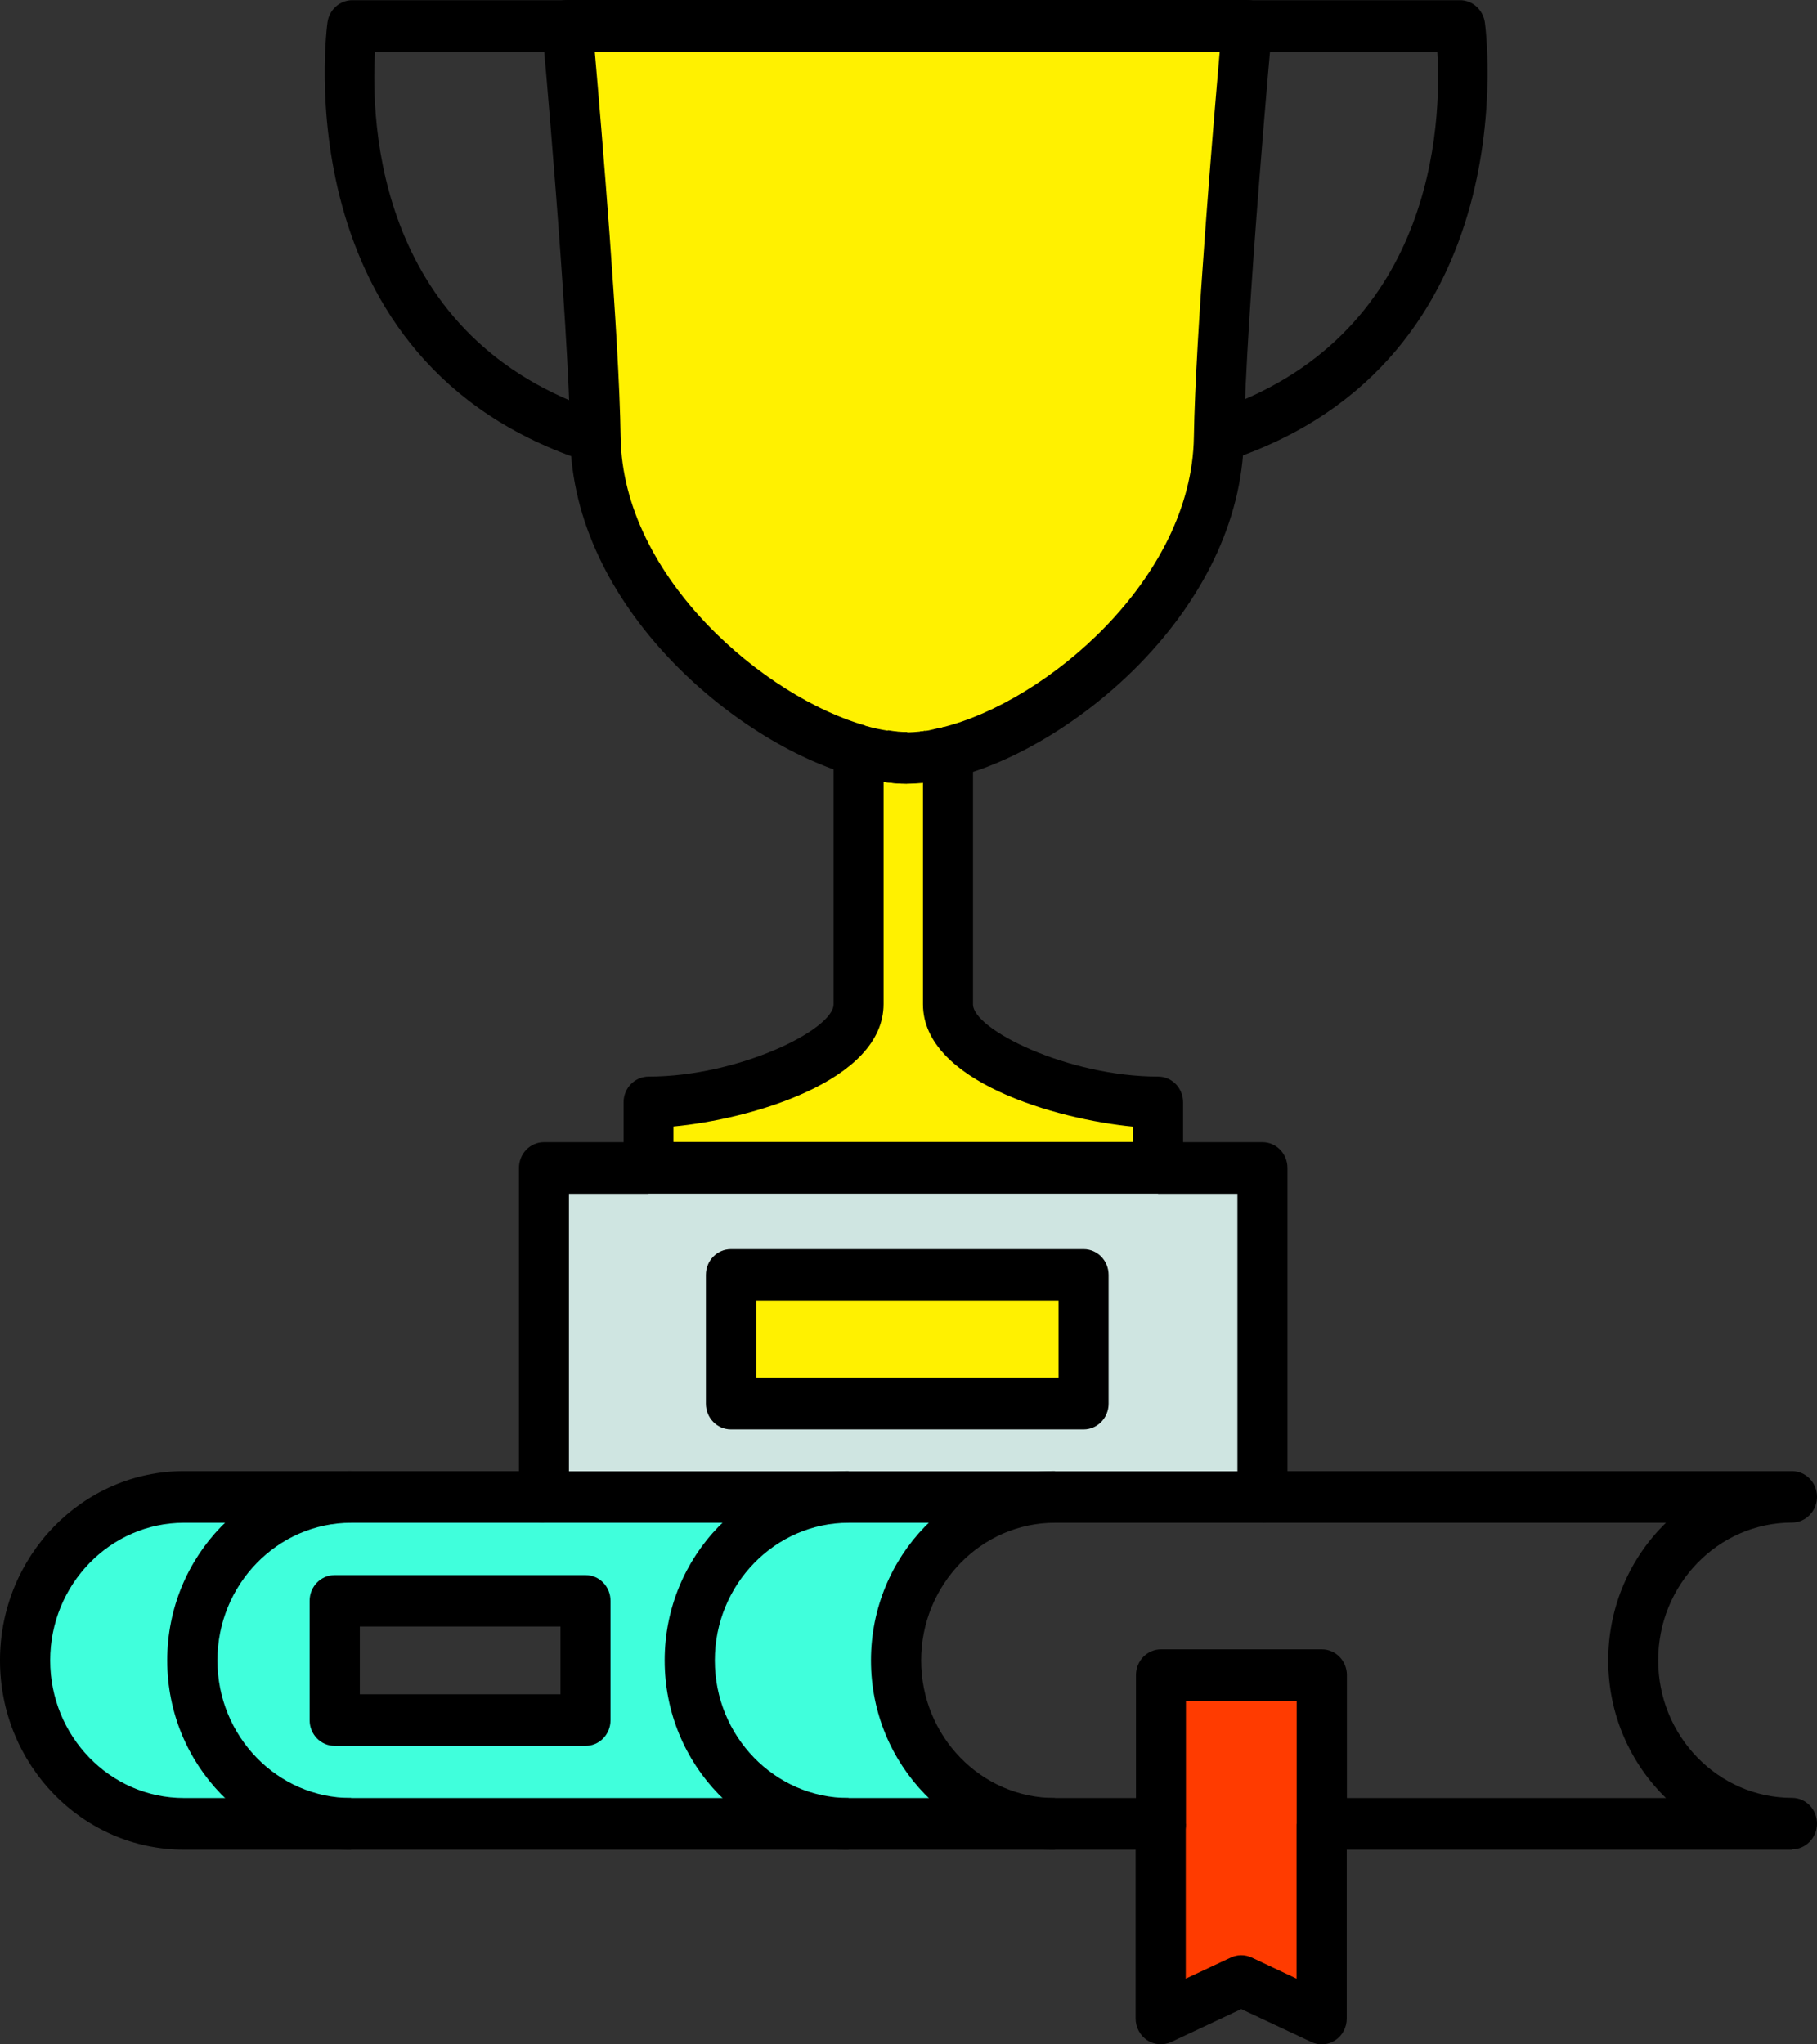 <svg width="32" height="36" viewBox="0 0 32 36" fill="none" xmlns="http://www.w3.org/2000/svg">
<rect x="0" y="0" width="32" height="36" fill="#333333" stroke="none"/>
<path d="M23.277 32.115V35.547L21.863 34.881L20.446 35.547V32.115V29.497H23.277V32.115Z" fill="#FF3B00"/>
<path d="M22.236 20.563V26.359H9.58V20.563H22.236ZM19.084 24.715V22.447H12.872V24.715H19.084Z" fill="#CFE5E1"/>
<path d="M19.084 22.447H12.872V24.715H19.084V22.447Z" fill="#FFF100"/>
<path d="M20.399 19.411V20.566H11.423V19.411C12.741 19.411 15.123 18.694 15.123 17.683V13.214C15.278 13.256 15.424 13.289 15.567 13.31C15.637 13.322 15.71 13.331 15.78 13.337C15.847 13.343 15.914 13.346 15.981 13.346C16.062 13.346 16.15 13.34 16.238 13.331C16.278 13.331 16.319 13.322 16.36 13.316C16.41 13.31 16.459 13.301 16.509 13.289C16.555 13.283 16.602 13.274 16.652 13.259C16.666 13.256 16.684 13.253 16.698 13.25V17.683C16.698 18.691 19.078 19.411 20.399 19.411Z" fill="#FFF100"/>
<path d="M21.466 7.7C21.428 10.46 18.676 12.764 16.695 13.25C16.681 13.25 16.663 13.256 16.649 13.259C16.602 13.271 16.555 13.28 16.506 13.289C16.456 13.301 16.407 13.31 16.357 13.316C16.316 13.322 16.276 13.328 16.235 13.331C16.147 13.34 16.06 13.346 15.978 13.346C15.914 13.346 15.844 13.346 15.777 13.337C15.707 13.331 15.634 13.322 15.564 13.31C15.421 13.289 15.272 13.256 15.121 13.214C13.155 12.656 10.528 10.4 10.487 7.7C10.455 5.568 9.988 0.456 9.988 0.456H21.962C21.962 0.456 21.498 5.544 21.463 7.685V7.7H21.466Z" fill="#FFF100"/>
<path d="M3.24 26.359H6.185C4.643 26.359 3.389 27.646 3.389 29.235C3.389 30.825 4.643 32.112 6.185 32.112H3.24C1.697 32.112 0.443 30.822 0.443 29.235C0.443 27.649 1.697 26.359 3.24 26.359Z" fill="#40FFDC"/>
<path d="M9.58 26.359H14.946C13.403 26.359 12.149 27.646 12.149 29.235C12.149 30.825 13.403 32.112 14.946 32.112H6.185C4.643 32.112 3.389 30.822 3.389 29.235C3.389 27.649 4.643 26.359 6.185 26.359H9.58ZM10.309 30.288V28.186H5.891V30.288H10.309Z" fill="#40FFDC"/>
<path d="M15.78 29.239C15.78 30.825 17.031 32.115 18.576 32.115H14.946C13.403 32.115 12.149 30.825 12.149 29.239C12.149 27.652 13.403 26.362 14.946 26.362H18.576C17.031 26.362 15.78 27.649 15.78 29.239Z" fill="#40FFDC"/>
<path d="M18.579 32.571H3.24C1.452 32.571 -7.62939e-05 31.078 -7.62939e-05 29.239C-7.62939e-05 27.4 1.452 25.906 3.24 25.906H9.58V26.815H3.24C1.942 26.815 0.884 27.901 0.884 29.239C0.884 30.576 1.939 31.662 3.24 31.662H18.579V32.571Z" fill="black"/>
<path d="M6.185 32.571C4.398 32.571 2.945 31.078 2.945 29.239C2.945 27.4 4.398 25.906 6.185 25.906V26.815C4.888 26.815 3.829 27.901 3.829 29.239C3.829 30.576 4.885 31.662 6.185 31.662V32.571Z" fill="black"/>
<path d="M14.946 32.571C13.158 32.571 11.706 31.078 11.706 29.239C11.706 27.4 13.158 25.906 14.946 25.906V26.815C13.648 26.815 12.589 27.901 12.589 29.239C12.589 30.576 13.645 31.662 14.946 31.662V32.571Z" fill="black"/>
<path d="M23.277 36C23.216 36 23.152 35.985 23.094 35.958L21.86 35.379L20.627 35.958C20.489 36.021 20.332 36.009 20.204 35.928C20.078 35.844 20 35.7 20 35.547V32.118H20.883V34.842L21.677 34.47C21.793 34.416 21.927 34.416 22.044 34.47L22.834 34.842V32.118H23.718V35.547C23.718 35.7 23.642 35.847 23.514 35.928C23.441 35.976 23.359 36 23.275 36H23.277Z" fill="black"/>
<path d="M31.56 32.571H23.277C23.033 32.571 22.837 32.367 22.837 32.118V29.953H20.886V32.118C20.886 32.37 20.688 32.571 20.446 32.571H18.579C16.792 32.571 15.339 31.078 15.339 29.239C15.339 27.4 16.792 25.906 18.579 25.906V26.815C17.282 26.815 16.223 27.901 16.223 29.239C16.223 30.576 17.279 31.662 18.579 31.662H20.006V29.497C20.006 29.245 20.204 29.044 20.446 29.044H23.28C23.525 29.044 23.721 29.248 23.721 29.497V31.662H29.34C28.713 31.053 28.323 30.192 28.323 29.239C28.323 28.285 28.713 27.424 29.34 26.815H22.236V25.906H31.56C31.805 25.906 32 26.11 32 26.359C32 26.608 31.802 26.812 31.56 26.812C30.262 26.812 29.203 27.898 29.203 29.236C29.203 30.573 30.259 31.659 31.56 31.659C31.805 31.659 32 31.863 32 32.112C32 32.361 31.802 32.565 31.56 32.565V32.571Z" fill="black"/>
<path d="M10.312 30.744H5.894C5.649 30.744 5.453 30.541 5.453 30.291V28.189C5.453 27.937 5.652 27.736 5.894 27.736H10.312C10.557 27.736 10.752 27.94 10.752 28.189V30.291C10.752 30.544 10.554 30.744 10.312 30.744ZM6.337 29.835H9.871V28.642H6.337V29.835Z" fill="black"/>
<path d="M22.236 26.815H9.58C9.335 26.815 9.14 26.611 9.14 26.362V20.566C9.14 20.314 9.338 20.113 9.58 20.113H11.42V21.022H10.02V25.909H21.793V21.022H20.396V20.113H22.233C22.478 20.113 22.674 20.317 22.674 20.566V26.362C22.674 26.614 22.476 26.815 22.233 26.815H22.236Z" fill="black"/>
<path d="M10.355 8.135C4.94 6.395 5.759 0.45 5.768 0.39C5.8 0.168 5.987 0.003 6.206 0.003H9.991V0.912H6.605C6.529 2.154 6.631 5.987 10.618 7.268L10.355 8.135Z" fill="black"/>
<path d="M21.513 8.147L21.341 7.256C21.323 7.259 21.3 7.265 21.277 7.277C21.297 7.268 21.315 7.259 21.335 7.253C25.284 5.963 25.389 2.151 25.313 0.912H21.968V0.003H25.712C25.931 0.003 26.115 0.168 26.15 0.39C26.159 0.45 26.966 6.347 21.627 8.111C21.589 8.126 21.554 8.138 21.516 8.147H21.513Z" fill="black"/>
<path d="M19.084 25.171H12.872C12.627 25.171 12.432 24.967 12.432 24.718V22.45C12.432 22.198 12.63 21.997 12.872 21.997H19.084C19.329 21.997 19.524 22.201 19.524 22.45V24.718C19.524 24.97 19.326 25.171 19.084 25.171ZM13.316 24.262H18.643V22.903H13.316V24.262Z" fill="black"/>
<path d="M16.8 13.694L16.593 12.809C18.422 12.359 20.991 10.196 21.026 7.694C21.055 5.919 21.364 2.25 21.481 0.912H10.475C10.592 2.256 10.904 5.937 10.93 7.694C10.965 10.19 13.499 12.284 15.237 12.776L15.001 13.652C12.951 13.07 10.087 10.679 10.043 7.706C10.011 5.616 9.554 0.549 9.548 0.498C9.536 0.372 9.577 0.243 9.662 0.15C9.746 0.054 9.863 0 9.988 0H21.962C22.088 0 22.204 0.054 22.289 0.15C22.373 0.243 22.414 0.372 22.403 0.498C22.397 0.549 21.942 5.592 21.907 7.691C21.863 10.76 18.859 13.184 16.798 13.691L16.8 13.694Z" fill="black"/>
<path d="M15.978 13.802C15.902 13.802 15.82 13.799 15.739 13.79C15.657 13.784 15.573 13.772 15.491 13.757L15.637 12.86C15.695 12.869 15.756 12.878 15.815 12.884C15.87 12.89 15.925 12.89 15.978 12.89V13.799V13.802Z" fill="black"/>
<path d="M16.264 13.787L16.203 12.881C16.232 12.881 16.264 12.875 16.293 12.869L16.421 13.769C16.369 13.778 16.316 13.784 16.264 13.787Z" fill="black"/>
<path d="M16.564 13.742L16.453 12.839C16.477 12.839 16.497 12.833 16.521 12.827L16.783 13.694C16.71 13.718 16.637 13.733 16.567 13.742H16.564Z" fill="black"/>
<path d="M20.399 21.019H11.423C11.178 21.019 10.982 20.815 10.982 20.566V19.411C10.982 19.159 11.181 18.958 11.423 18.958C13.006 18.958 14.68 18.13 14.68 17.686V13.217C14.68 13.076 14.744 12.941 14.852 12.857C14.96 12.773 15.103 12.743 15.234 12.779C15.38 12.821 15.511 12.848 15.628 12.866C15.698 12.878 15.756 12.884 15.815 12.89C15.94 12.902 16.06 12.896 16.188 12.884C16.232 12.881 16.261 12.875 16.293 12.872C16.34 12.866 16.372 12.86 16.404 12.851C16.465 12.839 16.503 12.83 16.544 12.821L16.599 12.809C16.727 12.785 16.87 12.818 16.969 12.905C17.069 12.992 17.136 13.118 17.136 13.253V17.686C17.136 18.13 18.812 18.958 20.396 18.958C20.641 18.958 20.836 19.162 20.836 19.411V20.566C20.836 20.818 20.638 21.019 20.396 21.019H20.399ZM11.863 20.11H19.956V19.84C18.608 19.711 16.255 19.048 16.255 17.683V13.787C16.095 13.802 15.917 13.808 15.739 13.79C15.681 13.784 15.619 13.778 15.561 13.769V17.68C15.561 19.045 13.207 19.711 11.86 19.837V20.107L11.863 20.11Z" fill="black"/>
</svg>
